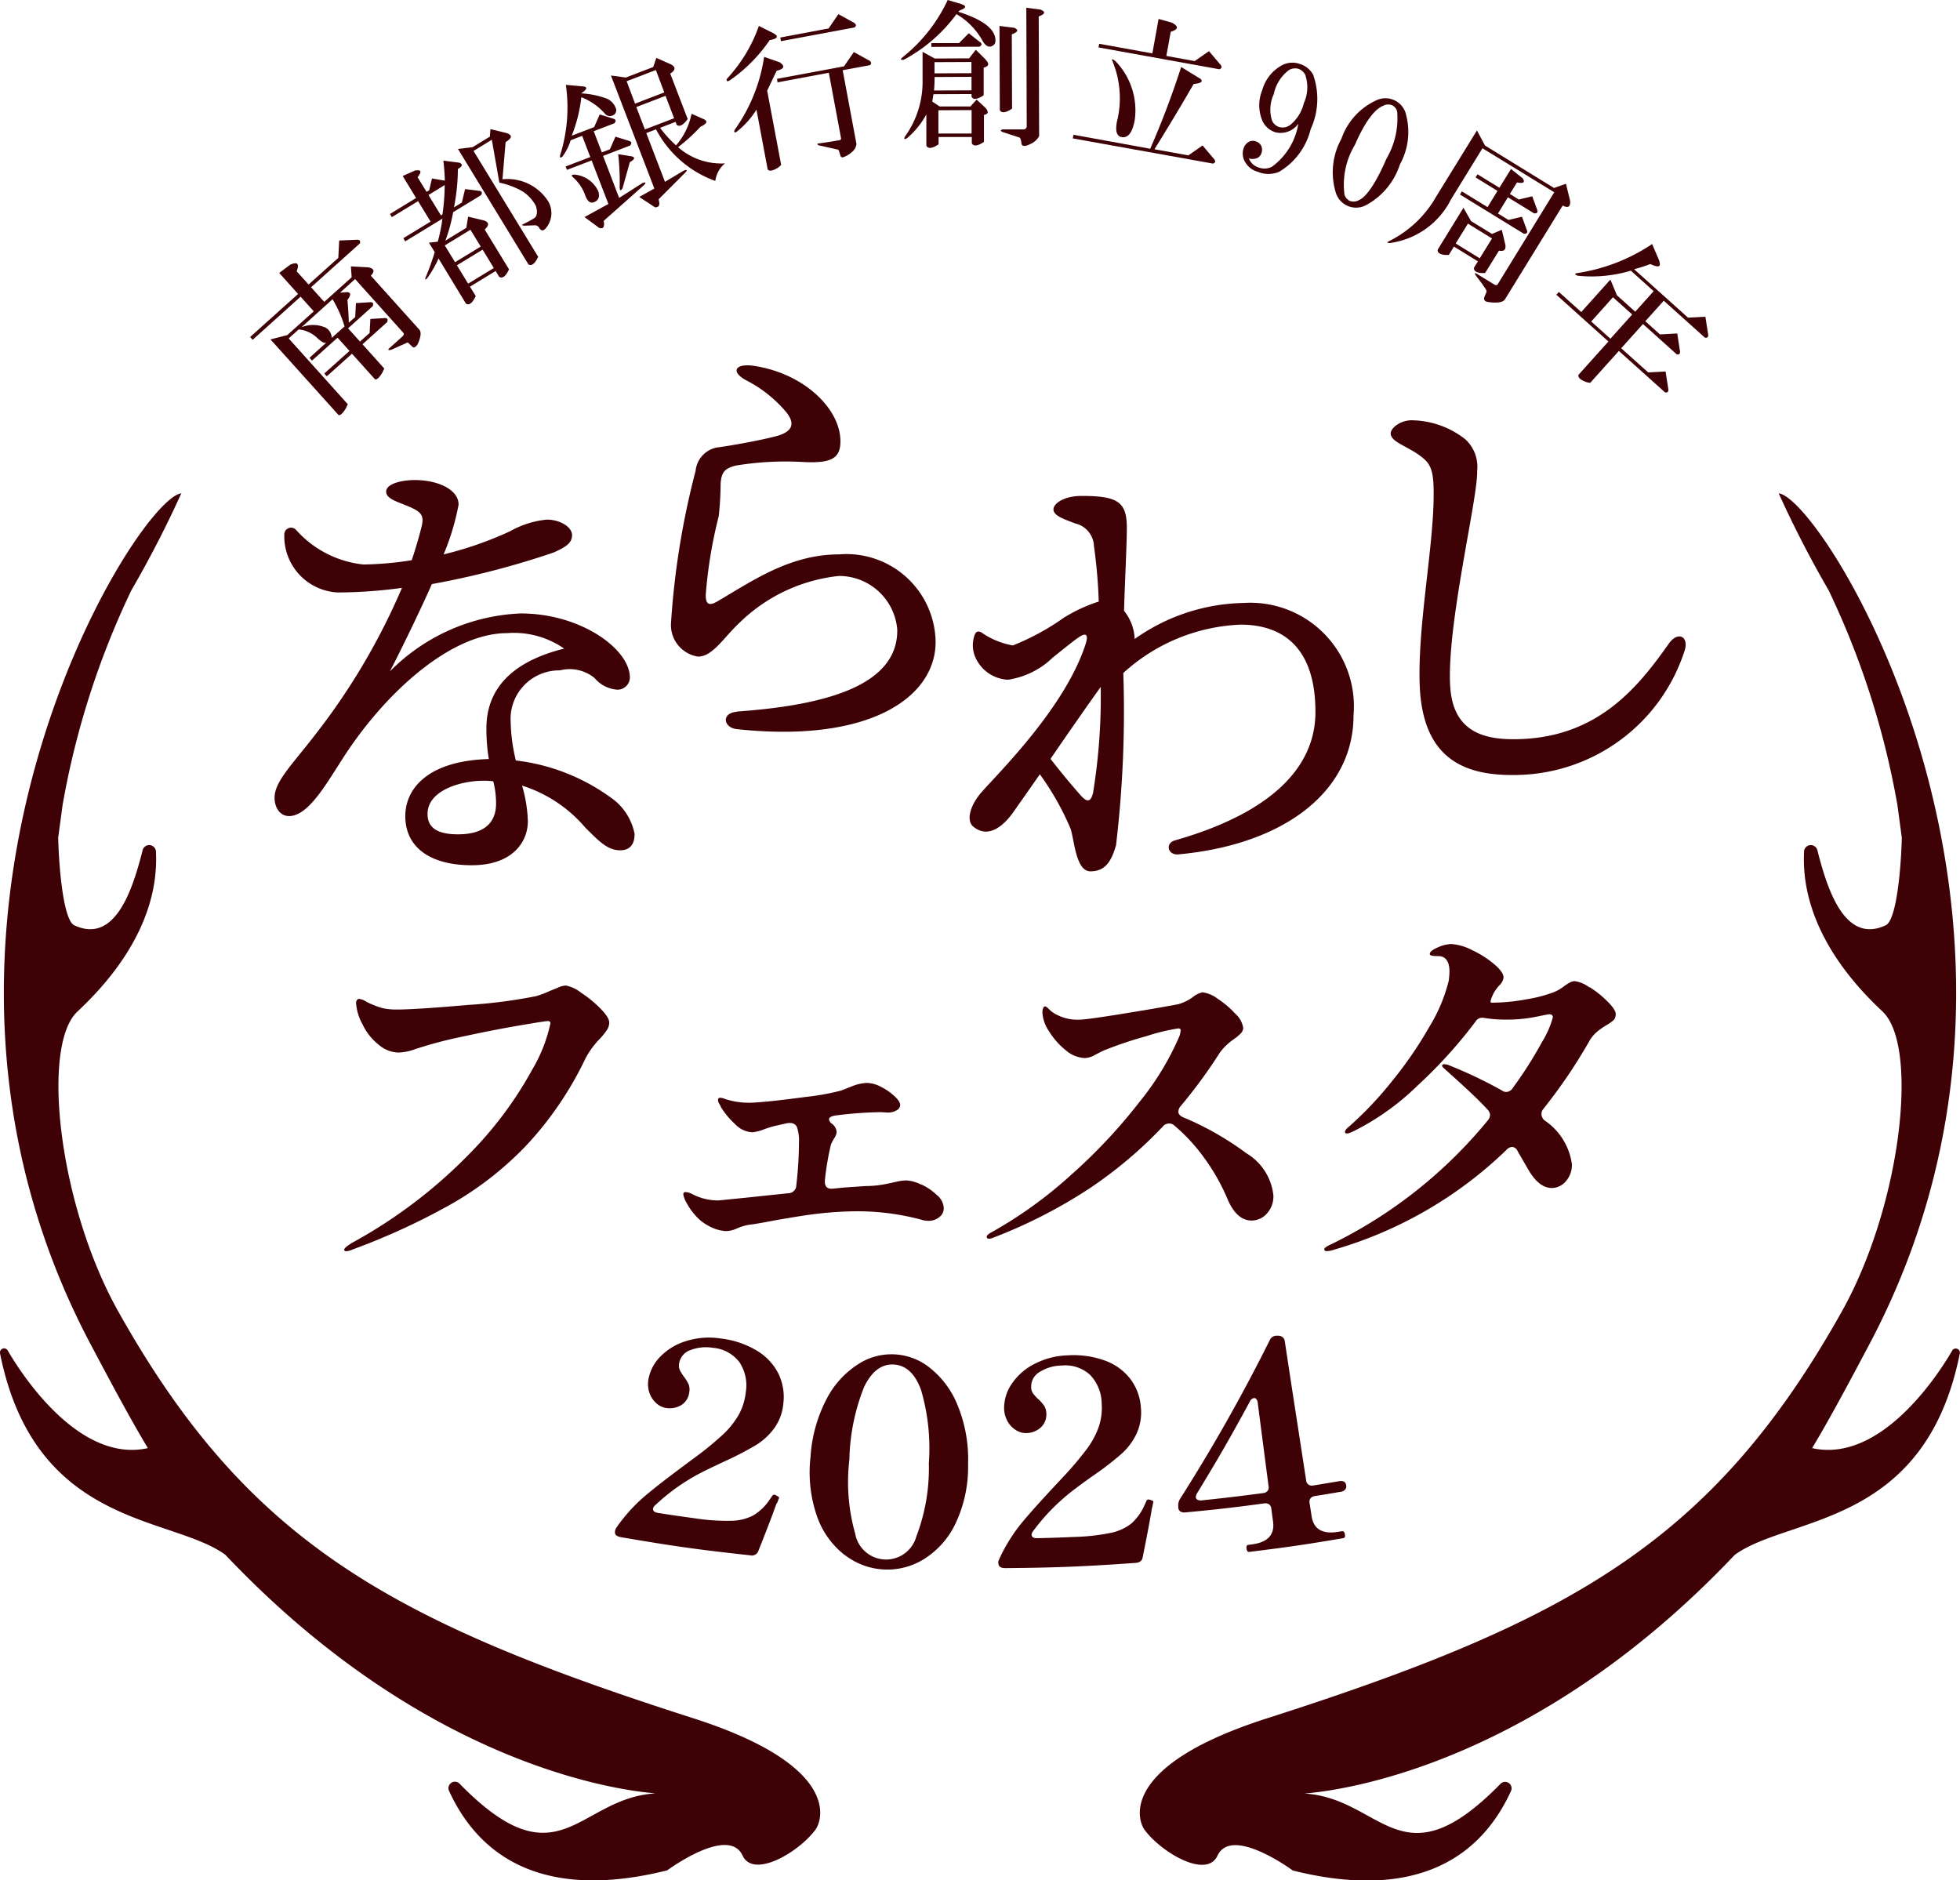 <svg xmlns="http://www.w3.org/2000/svg" width="70" height="67.158" viewBox="0 0 70 67.158"><g transform="translate(0.003 0.02)"><g transform="translate(-0.003 -0.02)"><g transform="translate(8.933)"><path d="M31.635,29.836c.266-.121.343-.044.237.231l.426.473,1.061-.952.033-.621.653-.027c.083.006.112.047.086.13l-1.744,1.567.47.523.979-.878-.027-.39.618.033c.216.041.245.142.095.3l1.73,1.925c.077.086.059.263-.059.523-.068.1-.127.133-.177.1-.021-.021-.08-.077-.177-.166l-.588.263c-.115.024-.136,0-.059-.065l.458-.411c.053-.05.062-.095.024-.139l-1.715-1.91-.538.485.248-.018c.145.009.151.1.015.281.027.272.044.541.05.81l.228-.2.027-.5.529-.033q.124.009.071.142l-.881.792.426.473.343-.307.027-.5.529-.033c.083.006.106.053.071.145l-.881.792.778.866-.071.151c-.112.18-.2.257-.26.234l-.822-.914-.9.807-.089-.1.9-.807-.426-.473-.914.819-.089-.1.6-.541c-.074.027-.189-.035-.346-.189a1.121,1.121,0,0,0-.639-.284l-.358.322,2.111,2.35-.071.151c-.112.18-.2.257-.26.234L30.937,32.5l.6-.154.946-.849-.47-.523L30.3,32.514l-.089-.1,1.712-1.537-.674-.751.387-.29Zm1.233,2.223a.438.438,0,0,1,.257.387l.458-.411a4.246,4.246,0,0,0-.429-.97l-1.109,1a1.1,1.1,0,0,1,.825,0Z" transform="translate(-30.21 -20.378)" fill="#3d0106"/><path d="M48.012,17.058c.2-.035.222.044.068.239l.319.523.095-.056.1-.423.458.08c0-.171-.018-.408-.05-.715l.556.071a.13.13,0,0,1,.106.089c-.009.041-.059.086-.145.139a7.339,7.339,0,0,1-.139,1.369l.281-.171.115-.482.526.065c.08.021.095.071.041.154l-.993.606a5.821,5.821,0,0,1-.278,1.017l.748-.458.065-.4.574.139c.177.065.183.171.018.322l.869,1.422-.059.112c-.1.166-.2.216-.293.154l-.127-.207-.917.559.207.337-.059.112c-.1.166-.2.219-.293.154L48.828,20.2a3.9,3.9,0,0,1-.411.713c-.056.05-.074.047-.059-.015a9.268,9.268,0,0,0,.334-.925l-.207-.337L48.8,19.6a5.544,5.544,0,0,0,.166-.822l-1.327.81-.068-.112.973-.594-.446-.73-.937.571-.068-.112.934-.571-.479-.786.464-.207Zm.9,1.605.056-.035a7.585,7.585,0,0,0,.08-1.05l-.579.355.446.73Zm.506,1.67.917-.559-.367-.6-.917.559Zm.467.766.917-.559-.4-.656-.917.559.4.656Zm.16-4.875.618-.378.018-.266.571.139c.109.035.163.083.16.133s-.077.124-.189.192l-.112,1.327a1.723,1.723,0,0,1,1.641.8.834.834,0,0,1-.106.964c-.086.086-.157.08-.219-.021a.174.174,0,0,0-.136-.1l-.4.015c-.092-.012-.1-.03-.035-.056.157-.08.287-.148.387-.21s.133-.219.059-.446a1.438,1.438,0,0,0-.467-.511A2.886,2.886,0,0,0,51,17.49l-.269-1.531-.653.4,2.309,3.781-.059.112c-.1.166-.2.219-.293.154l-2.513-4.118.526-.065Z" transform="translate(-42.099 -10.968)" fill="#3d0106"/><path d="M68.439,8c.2.018.18.1-.044.251a3.138,3.138,0,0,1,.917.189.583.583,0,0,1,.313.325.2.2,0,0,1-.127.284.227.227,0,0,1-.266-.086,2.179,2.179,0,0,0-.831-.574,5.3,5.3,0,0,1-.343,1.375l.8-.307.2-.452.506.157c.074.033.08.086.015.16l-.736.281.29.757.287-.109.2-.452.506.157c.074.033.08.086.015.16l-.964.37.574,1.5.831-.529c.124-.047.142-.021.053.074L69.2,12.805c.038.222-.018.3-.163.251l-.523-.387.854-.467-.6-1.555-.881.337-.047-.121.881-.337-.29-.757-.411.157a1.9,1.9,0,0,1-.293.582c-.071.059-.1.047-.086-.038a5.672,5.672,0,0,0,.207-2.522L68.433,8Zm.553,3.71c.083.219.035.361-.142.429-.124.047-.222-.024-.3-.216a1.552,1.552,0,0,0-.446-.674c-.071-.065-.053-.1.059-.095a1.024,1.024,0,0,1,.822.553Zm1.014-4.03.964-.37.109-.325.538.239c.16.095.148.2-.041.322L72.2,9.169l-.08.1c-.133.145-.237.177-.316.1l-.038-.1-.553.213a4.2,4.2,0,0,0,.571.627,2.457,2.457,0,0,0,.553-1.129l.452.2c.136.074.092.16-.133.263a6.255,6.255,0,0,1-.8.73,2.33,2.33,0,0,0,1.676.579.966.966,0,0,0-.346.627,3.863,3.863,0,0,1-2.117-1.842l-.349.133.668,1.741.671-.4c.121-.047.139-.021.05.074l-.949.952c.059.2.018.29-.127.284l-.565-.37.541-.3L69.459,7.614,70,7.688Zm.186,2.818c.142.038.121.109-.059.21l-.257.922c-.065.118-.1.109-.106-.03a8.548,8.548,0,0,0-.053-1.177l.476.077Zm.127-1.88,1.044-.4-.3-.8-1.044.4Zm.352.922,1.044-.4-.307-.8-1.044.4Z" transform="translate(-56.572 -4.917)" fill="#3d0106"/><path d="M89.441,2.37q.3.169-.133.248A5.574,5.574,0,0,1,87.862,4.07c-.083.03-.109.006-.08-.074A5.388,5.388,0,0,0,88.923,2.11Zm.239,1.05c.186.13.145.225-.124.293l-.337.71.5,2.652-.095.086c-.2.127-.328.151-.387.074l-.4-2.135a3.06,3.06,0,0,1-.721.8c-.068.027-.089,0-.059-.077a6,6,0,0,0,1.053-2.608l.574.2Zm3.2-.062c.068.047.071.1.006.154l-.97.18.491,2.631a.4.4,0,0,1-.109.242.967.967,0,0,1-.3.21c-.095.047-.151.035-.163-.035l-.053-.169c-.006-.03-.03-.047-.077-.053l-.65-.145c-.05-.035-.056-.056-.012-.065.234-.03.485-.068.76-.118a.059.059,0,0,0,.053-.077l-.435-2.33-1.833.343L89.571,4l2.392-.446.352-.511.574.316Zm-.544-1.348c.068.047.071.1.006.154l-2.631.491-.024-.13L91.413,2.2l.349-.511.574.316Z" transform="translate(-70.753 -1.184)" fill="#3d0106"/><path d="M111.009.137c.177.059.148.13-.086.219L110.879.4q1.228.39,1.319.937c.03.174-.03.278-.174.307-.1.015-.2-.059-.287-.219a2.5,2.5,0,0,0-.925-.94,5.592,5.592,0,0,1-1.88,1.629c-.115.015-.133-.015-.044-.089A5.676,5.676,0,0,0,110.5-.02l.506.151Zm.84,1.972c.148.145.124.239-.065.287v.987l-.106.065c-.174.089-.284.083-.328-.021V3.339l-1.36.006c-.015.1-.03.189-.041.263l.263.174h1.1l.219-.245.307.284c.133.145.118.234-.044.263v.964l-.106.065c-.174.089-.284.08-.328-.021V4.873l-1.186,0v.263l-.109.065c-.174.089-.284.08-.328-.021V4.066a2.949,2.949,0,0,1-.7.857c-.089.044-.109.024-.065-.065a3.339,3.339,0,0,0,.63-2.019V1.831l.435.239,1.227-.006.239-.307.352.349Zm-.177-.615c.059.059.044.109-.044.154l-1.712.006V1.52l.987,0,.349-.352.417.328Zm-.322,1.712V2.724l-1.319.006c0,.174-.006.337-.021.482l1.336-.006ZM110.031,2.6l1.316-.006v-.4l-1.319.006v.393Zm.139,2.149h1.183l0-.837-1.186.006v.834ZM112.854.965c.189.071.169.154-.065.242l.009,2.655-.109.065c-.174.089-.284.083-.328-.021l-.012-3,.506.065Zm.961-.639c.189.071.169.154-.065.242l.015,4.275a.658.658,0,0,1-.328.287c-.2.1-.307.08-.307-.065-.015-.1-.038-.16-.068-.174l-.615-.2c-.074-.044-.065-.074.021-.089h.724a.119.119,0,0,0,.13-.136l-.015-4.21.506.065Z" transform="translate(-85.586 0.02)" fill="#3d0106"/><path d="M134.115,4.384c.142.115.071.183-.216.207q-.652,1.131-1.4,2.333l1.209.219.509-.355.423.5c.047.068.033.118-.05.148l-5.008-.9.024-.13,2.741.5a30.889,30.889,0,0,0,1.106-2.921l.662.408Zm-1-1.984q.386.2-.035.328l-.157.863,1.014.183.509-.355.423.5c.047.068.03.115-.05.148L130.5,3.287l.024-.13,1.9.343.222-1.23.467.13Zm-1.322,3.483c-.08.446-.237.647-.467.606-.174-.033-.231-.213-.169-.544a3.446,3.446,0,0,0-.148-2.143c-.053-.112-.024-.121.095-.027A2.523,2.523,0,0,1,131.794,5.883Z" transform="translate(-100.201 -1.593)" fill="#3d0106"/><path d="M152.642,8.027a2.577,2.577,0,0,1-.1,1.907,2.444,2.444,0,0,1-1.126,1.523.979.979,0,0,1-.763,0,.741.741,0,0,1-.458-.358.586.586,0,0,1-.056-.458.413.413,0,0,1,.2-.257.3.3,0,0,1,.237-.015.329.329,0,0,1,.2.16.346.346,0,0,1,.009.257.289.289,0,0,1-.151.18.463.463,0,0,1-.3.015.548.548,0,0,0,.375.331.568.568,0,0,0,.449-.035,2.37,2.37,0,0,0,.943-1.537.778.778,0,0,1-.816.307.752.752,0,0,1-.452-.378,1.407,1.407,0,0,1-.024-1.118,1.457,1.457,0,0,1,.71-.9.8.8,0,0,1,.639-.044.809.809,0,0,1,.488.414Zm-.881-.2a1.446,1.446,0,0,0-.538.86,1.3,1.3,0,0,0-.059.949.422.422,0,0,0,.251.222.447.447,0,0,0,.4-.077A1.44,1.44,0,0,0,152.3,9a1.365,1.365,0,0,0,.05-1,.431.431,0,0,0-.251-.222.442.442,0,0,0-.34.05Z" transform="translate(-114.665 -5.322)" fill="#3d0106"/><path d="M163.582,12.435a2.386,2.386,0,0,1-.213,1.8,2.531,2.531,0,0,1-1.212,1.455.758.758,0,0,1-1.085-.476,2.481,2.481,0,0,1,.21-1.9,2.346,2.346,0,0,1,1.218-1.357.758.758,0,0,1,1.085.476Zm-.8-.3c-.328.127-.668.594-1.02,1.4a2.759,2.759,0,0,0-.372,1.777.369.369,0,0,0,.189.225.386.386,0,0,0,.3-.015q.435-.169,1.014-1.5a2.842,2.842,0,0,0,.378-1.679.337.337,0,0,0-.189-.228.379.379,0,0,0-.293.015Z" transform="translate(-122.306 -8.361)" fill="#3d0106"/><path d="M174.129,18.247c.021.219-.068.278-.263.174l-2.058,3.344c-.068.112-.263.148-.579.106-.163-.015-.21-.095-.136-.239l.05-.124c.015-.024-.009-.083-.074-.174-.109-.154-.2-.281-.281-.378-.083-.118-.074-.148.027-.086l.618.378a.079.079,0,0,0,.121-.03l2.01-3.27L171,16.376l-1.126,1.83a2.866,2.866,0,0,1-2.164,1.552c-.127.009-.136-.015-.033-.071a3.948,3.948,0,0,0,1.665-1.576l1.461-2.371.287.538,2.466,1.517.426-.151Zm-2.309,1.617q.022.217-.231.169l-.494.8h-.127c-.2-.018-.284-.083-.269-.192l.139-.225-.857-.529-.183.3h-.127c-.2-.018-.284-.083-.269-.192l.919-1.493.272.476.748.458.349-.148.136.574Zm-1.774-.086.857.529.438-.71-.86-.529-.438.71Zm2.371-2.353c.124.163.062.219-.183.171l-.254.411.316.2.482-.115.183.5c.018.08-.021.115-.118.109l-.934-.574-.355.579.375.231.482-.115.183.5c.018.08-.021.115-.118.106l-2.279-1.4.068-.112.917.562.355-.579-.783-.482.068-.112.783.482.414-.671.4.319Z" transform="translate(-126.988 -11.081)" fill="#3d0106"/><path d="M191.654,30.078c.074.2-.033.234-.319.095a4.931,4.931,0,0,1-.579.186l1.925,1.73.621-.033.1.647c.006.083-.035.115-.118.1l-1.469-1.319-.659.733.523.47.618-.033.1.647c0,.083-.035.115-.118.1l-1.206-1.085-.778.866.964.863.621-.033.1.647c0,.083-.035.115-.118.1l-1.65-1.481-1.026,1.141-.124-.024c-.222-.08-.319-.169-.293-.263l1.07-1.191-1.86-1.67.089-.1.8.718,1.041-1.159.234.562.653.585.659-.733-.816-.733a4.86,4.86,0,0,1-1.9.18c-.115-.047-.118-.077-.006-.095A6.557,6.557,0,0,0,191.4,29.46l.266.624Zm-2.43,2.149.686.615.778-.866L190,31.361Z" transform="translate(-141.328 -20.744)" fill="#3d0106"/></g><g transform="translate(21.961 47.7)"><path d="M80.048,167.5c-.1.287-.313.857-.65,1.7a.241.241,0,0,1-.287.154c-1.851-.2-2.773-.331-4.612-.647-.124-.021-.2-.065-.216-.13a.249.249,0,0,1,0-.1.325.325,0,0,1,.056-.124,5.886,5.886,0,0,1,1.109-1.2c.435-.361,1-.786,1.685-1.292a11.529,11.529,0,0,0,1-.819,3.079,3.079,0,0,0,.553-.686,2.121,2.121,0,0,0,.263-.819,1.5,1.5,0,0,0-.225-1.079,1.318,1.318,0,0,0-.94-.514,1.54,1.54,0,0,0-.81.08.605.605,0,0,0-.405.476.417.417,0,0,0,.024.239,1.847,1.847,0,0,0,.151.239,1.4,1.4,0,0,1,.163.266.524.524,0,0,1,.024.287.615.615,0,0,1-.284.458.811.811,0,0,1-.562.1.679.679,0,0,1-.328-.166.863.863,0,0,1-.245-.364.957.957,0,0,1-.035-.506,1.529,1.529,0,0,1,.426-.8,2.141,2.141,0,0,1,.914-.55,2.712,2.712,0,0,1,1.239-.092,3.209,3.209,0,0,1,1.283.429,2.03,2.03,0,0,1,.769.81,1.908,1.908,0,0,1,.186,1.058,1.794,1.794,0,0,1-.322.9,2.318,2.318,0,0,1-.653.606,11.206,11.206,0,0,1-1.058.553c-.319.148-.568.266-.739.352a7.226,7.226,0,0,0-1.809,1.248.21.21,0,0,0-.074.112c-.015.086.047.142.186.163.517.08.778.118,1.3.189a7.455,7.455,0,0,0,1.327.089,1.74,1.74,0,0,0,.781-.2,1.884,1.884,0,0,0,.588-.582c.024-.033.047-.062.065-.092a.111.111,0,0,1,.047-.05.064.064,0,0,1,.044-.006.166.166,0,0,1,.062.027c.033.018.059.033.077.044a.051.051,0,0,1,.024.047l-.015.03-.059.157Z" transform="translate(-74.276 -161.506)" fill="#3d0106"/><path d="M99.075,170.757a3,3,0,0,1-.993-1.381,4.778,4.778,0,0,1-.234-2.132,5.126,5.126,0,0,1,.574-2.067,3.216,3.216,0,0,1,1.109-1.23,2.18,2.18,0,0,1,2.578.118,3.235,3.235,0,0,1,.987,1.327,5.076,5.076,0,0,1,.378,2.111,4.721,4.721,0,0,1-.438,2.1,3.025,3.025,0,0,1-1.121,1.283,2.475,2.475,0,0,1-2.838-.133Zm2.549-.662a6.821,6.821,0,0,0,.449-2.617,7.4,7.4,0,0,0-.281-2.631c-.216-.582-.541-.878-.976-.9s-.786.245-1.055.8a7.4,7.4,0,0,0-.526,2.593,6.8,6.8,0,0,0,.207,2.646,1.121,1.121,0,0,0,2.185.1Z" transform="translate(-90.861 -162.913)" fill="#3d0106"/><path d="M126.083,169.1c-.047.3-.157.9-.337,1.792-.021.124-.106.189-.254.2-1.857.13-2.785.169-4.645.186-.127,0-.2-.03-.234-.089a.32.32,0,0,1-.024-.1.273.273,0,0,1,.033-.13,5.938,5.938,0,0,1,.872-1.378c.364-.432.843-.952,1.422-1.57a11.887,11.887,0,0,0,.834-.985,3.013,3.013,0,0,0,.42-.772,2.112,2.112,0,0,0,.112-.854,1.507,1.507,0,0,0-.411-1.02,1.306,1.306,0,0,0-1.014-.337,1.509,1.509,0,0,0-.783.225.6.6,0,0,0-.31.541.375.375,0,0,0,.068.231,1.4,1.4,0,0,0,.189.207,1.379,1.379,0,0,1,.207.234.539.539,0,0,1,.077.275.62.62,0,0,1-.2.5.789.789,0,0,1-.532.2.671.671,0,0,1-.352-.106.839.839,0,0,1-.3-.313.99.99,0,0,1-.124-.491,1.536,1.536,0,0,1,.278-.857,2.142,2.142,0,0,1,.8-.7,2.75,2.75,0,0,1,1.2-.31,3.268,3.268,0,0,1,1.336.192,1.993,1.993,0,0,1,.9.659,1.891,1.891,0,0,1,.37,1.008,1.821,1.821,0,0,1-.157.946,2.272,2.272,0,0,1-.535.713,10.724,10.724,0,0,1-.94.73c-.29.2-.511.364-.662.479a7.3,7.3,0,0,0-1.555,1.552.219.219,0,0,0-.053.124c0,.089.074.13.213.127.523-.012.783-.021,1.307-.044a7.539,7.539,0,0,0,1.319-.148,1.765,1.765,0,0,0,.73-.337,1.915,1.915,0,0,0,.476-.68,1,1,0,0,0,.047-.1.107.107,0,0,1,.038-.059.081.081,0,0,1,.041-.015.242.242,0,0,1,.065.015.79.79,0,0,1,.083.03.048.048,0,0,1,.03.044c0,.012-.006.018-.009.03-.012.065-.018.1-.03.166Z" transform="translate(-106.897 -162.973)" fill="#3d0106"/><path d="M148.3,166.668a.169.169,0,0,1-.035.151.243.243,0,0,1-.16.08c-.367.062-.55.095-.917.151a.257.257,0,0,0-.16.08.218.218,0,0,0-.035.166l.074.479c.071.461.39.647.955.553l.133-.021q.075-.013.1.106c.015.086,0,.133-.056.142-1.342.228-2.013.325-3.362.491-.053.006-.083-.033-.095-.121s.012-.124.062-.13.08-.009.133-.018c.559-.071.81-.34.754-.8-.027-.192-.038-.29-.065-.482a.21.21,0,0,0-.08-.148.238.238,0,0,0-.174-.033c-1.126.151-1.691.216-2.82.322a.265.265,0,0,1-.174-.035.179.179,0,0,1-.074-.136.21.21,0,0,0,0-.041.437.437,0,0,1,.062-.269,62.027,62.027,0,0,0,3.214-5.688.262.262,0,0,1,.254-.142h.05a.225.225,0,0,1,.225.2c.3,1.99.458,2.983.763,4.973a.2.2,0,0,0,.083.145.238.238,0,0,0,.174.03c.367-.059.547-.089.914-.151.151-.027.237.021.257.139Zm-3.208-3.081a.092.092,0,0,0-.089-.033.2.2,0,0,0-.142.121c-.718,1.322-1.094,1.978-1.889,3.282a.275.275,0,0,0-.041.136.105.105,0,0,0,.065.092.248.248,0,0,0,.145.021c.878-.092,1.316-.145,2.191-.26a.241.241,0,0,0,.16-.077.2.2,0,0,0,.038-.163c-.154-1.191-.234-1.789-.387-2.983a.231.231,0,0,0-.05-.13Z" transform="translate(-122.184 -161.32)" fill="#3d0106"/></g><g transform="translate(9.808 13.048)"><path d="M46.025,70.623c0,.189-.035.585-.517.585-.449,0-.757-.328-1.242-.81a4.906,4.906,0,0,0-2.259-1.5,4.991,4.991,0,0,1,.207,1.274c0,.724-.535,1.57-2,1.57s-2.377-.621-2.377-1.759c0-.9.707-1.966,2.983-2.034a6.5,6.5,0,0,1-.086-1.1c0-1.688,1.31-2.481,2.776-2.844a3.141,3.141,0,0,0-2.034-.553c-2.034,0-4.361,2.155-5.81,4.379-.621.949-1.274,2.155-1.981,2.155-.328,0-.517-.31-.517-.653,0-.585.621-1.171,1.481-2.291a23.525,23.525,0,0,0,3.069-5.206A17.332,17.332,0,0,1,35.429,62a2.007,2.007,0,0,1-1.913-2.052.242.242,0,0,1,.414-.189,3.743,3.743,0,0,0,2.413,1.242,11.7,11.7,0,0,0,1.724-.154c.189-.568.31-1.017.361-1.242.086-.378-.05-.5-.5-.689-.361-.154-.775-.257-.775-.517,0-.293.585-.414,1.017-.414.846,0,1.57.346,1.57.878a8.663,8.663,0,0,1-.535,1.777,12.739,12.739,0,0,0,2.377-.828,3.311,3.311,0,0,1,1.31-.414c.464,0,.9.257.9.553s-.242.432-.656.621A30.191,30.191,0,0,1,38.787,61.7c-.361.81-.9,1.948-1.5,3.119a6.966,6.966,0,0,1,4.671-2.07c2.155,0,3.9,1.277,3.9,2.291a.442.442,0,0,1-.449.432,1.166,1.166,0,0,1-.81-.414,1.4,1.4,0,0,0-1.242-.275A1.734,1.734,0,0,0,41.6,66.626,6.307,6.307,0,0,0,41.785,68a7.2,7.2,0,0,1,3.394,1.327,2.046,2.046,0,0,1,.846,1.292Zm-5.05-1.88a2.6,2.6,0,0,0-.378-.018c-.707,0-1.966.31-1.966,1.189,0,.432.275.724,1.085.724,1.053,0,1.363-.517,1.363-1.1a3.169,3.169,0,0,0-.1-.792Z" transform="translate(-33.17 -53.888)" fill="#3d0106"/><path d="M83.4,56.48c3.172-.225,5.756-.931,5.724-2.93a2.087,2.087,0,0,0-2.084-1.913,5.965,5.965,0,0,0-3.515,1.638c-.585.535-.982,1.242-1.517,1.242a1.14,1.14,0,0,1-.964-1.206,28.692,28.692,0,0,1,.878-5.428.939.939,0,0,1,.86-.846c.585-.086,1.431-.242,1.966-.378.689-.171.707-.482.432-.846a4.608,4.608,0,0,0-1.466-1.171c-.553-.31-.361-.585.225-.517,1.809.242,3.155,1.517,3.155,2.705,0,.621-.346.775-1.259.742a10.9,10.9,0,0,0-2.466.121c-.414.1-.517.242-.553.621a11.666,11.666,0,0,1-.068,1.189,16.411,16.411,0,0,0-.464,2.809c0,.275.068.432.4.242,1.274-.742,2.6-1.688,4.379-1.688a3.183,3.183,0,0,1,3.43,3.087c.035,1.966-2.277,3.672-7.1,3.155-.482-.053-.568-.585.018-.621Z" transform="translate(-66.887 -44.115)" fill="#3d0106"/><path d="M123.019,64.991a6.926,6.926,0,0,1,3.894-1.292,3.7,3.7,0,0,1,3.929,4.015c0,2.723-2.483,4.618-6.256,4.964-.378.035-.482-.4-.121-.5,3.379-.964,5.017-2.569,5.017-4.586,0-2.327-1.189-3.119-2.673-3.119A6.6,6.6,0,0,0,122.62,66.2a40.584,40.584,0,0,1-.26,6.152c-.171.6-.4.931-.914.931s-.568-1.067-.707-1.517a9.788,9.788,0,0,0-1.1-1.948c-.432.621-.81,1.156-.982,1.4-.293.4-.846.931-1.4.464-.242-.207-.121-.707.242-1.156.464-.568,3.016-3,3.775-5.36.121-.378-.018-.4-.242-.242-.154.1-.346.257-.931.724a2.906,2.906,0,0,1-1.6.792,1.34,1.34,0,0,1-1.189-.86,1.084,1.084,0,0,1,0-.742c.053-.139.139-.139.242-.086a2.793,2.793,0,0,0,1.121.464,8.743,8.743,0,0,0,1.809-.982,5.5,5.5,0,0,1,1.259-.585,18.449,18.449,0,0,0-.171-1.981.863.863,0,0,0-.671-.81c-.4-.154-.775-.275-.775-.5s.4-.482,1-.482c1.292,0,1.62.207,1.62,1.138,0,.6-.068,1.863-.1,2.965a1.708,1.708,0,0,1,.378.964v.053Zm-1.481,5.5a21.248,21.248,0,0,0,.275-3.793c-.446.621-1.156,1.638-1.792,2.569.414.535.792.982,1.067,1.292C121.313,70.815,121.449,70.833,121.538,70.49Z" transform="translate(-92.31 -55.212)" fill="#3d0106"/><path d="M168.714,50.748a3.158,3.158,0,0,1,1.931.671,1.325,1.325,0,0,1,.432,1.138c.035.949-1.085,5.464-.964,7.669.086,1.6,1.138,1.913,2.259,1.913,2.93,0,4.4-1.777,5.549-3.412.328-.464.724-.257.568.242a6.4,6.4,0,0,1-6,4.447c-1.759.035-3.379-.482-3.465-3.258-.068-2.1.5-4.9.5-6.756,0-.621-.035-1-.328-1.259-.517-.464-1.206-.585-1.206-.931C167.99,51.041,168.3,50.763,168.714,50.748Z" transform="translate(-128.13 -48.786)" fill="#3d0106"/></g><g transform="translate(12.291 33.71)"><path d="M41.579,128.449c0-.035.086-.109.257-.219a17.672,17.672,0,0,0,4.231-3.211,13.563,13.563,0,0,0,2.226-2.995,5.508,5.508,0,0,0,.645-1.644c0-.053-.033-.08-.095-.08s-.423.056-1.079.169-1.333.248-2.031.4a14.8,14.8,0,0,0-1.629.435,1.908,1.908,0,0,1-.585.121,1.124,1.124,0,0,1-.707-.272,2.055,2.055,0,0,1-.591-.748,1.81,1.81,0,0,1-.225-.748.178.178,0,0,1,.033-.109.1.1,0,0,1,.074-.041.665.665,0,0,1,.272.109,3.026,3.026,0,0,0,.577.225,2.288,2.288,0,0,0,.509.047q.665,0,2.528-.163a18.364,18.364,0,0,0,2.43-.313,3.523,3.523,0,0,0,.5-.189l.319-.13a.729.729,0,0,1,.251-.062,1.275,1.275,0,0,1,.535.251,4.249,4.249,0,0,1,.7.571c.207.213.313.378.313.5a.477.477,0,0,1-.083.266,2.465,2.465,0,0,1-.257.319,3.044,3.044,0,0,0-.5.68,12.342,12.342,0,0,1-2.058,3.057,11.748,11.748,0,0,1-2.67,2.12,24.05,24.05,0,0,1-3.586,1.659.76.76,0,0,1-.231.068c-.053,0-.083-.024-.083-.068Z" transform="translate(-41.57 -117.543)" fill="#3d0106"/><path d="M91.04,134.411a2.1,2.1,0,0,1,.565.387.644.644,0,0,1,.237.449.4.4,0,0,1-.163.334.6.6,0,0,1-.381.13.809.809,0,0,1-.257-.041,8.819,8.819,0,0,0-2.336-.3,12.9,12.9,0,0,0-1.44.095c-.245.027-.71.1-1.4.219-.517.1-.834.154-.949.163a1.755,1.755,0,0,0-.461.136,1.016,1.016,0,0,1-.381.095,1.418,1.418,0,0,1-.612-.177,1.625,1.625,0,0,1-.482-.373,2.328,2.328,0,0,1-.325-.461.884.884,0,0,1-.115-.3.074.074,0,0,1,.083-.083.6.6,0,0,1,.257.083,2.012,2.012,0,0,0,.911.216l.952-.095,1.549-.163a.288.288,0,0,0,.284-.284,13.98,13.98,0,0,0,.095-1.523,1.571,1.571,0,0,0-.068-.544q-.08-.191-.355-.151l-.367.083a3.405,3.405,0,0,0-.488.148,1.577,1.577,0,0,1-.393.095.92.92,0,0,1-.612-.293,2.9,2.9,0,0,1-.5-.6.671.671,0,0,0-.062-.121.277.277,0,0,1-.047-.136.074.074,0,0,1,.083-.083.438.438,0,0,1,.163.041,2.744,2.744,0,0,0,.884.136c.08,0,.231-.009.446-.027.426-.035.952-.1,1.582-.183a8.8,8.8,0,0,0,1.242-.225l.381-.151a1.56,1.56,0,0,1,.544-.121,1.123,1.123,0,0,1,.5.142,2.079,2.079,0,0,1,.482.334c.136.127.2.231.2.313a.227.227,0,0,1-.13.189.6.6,0,0,1-.319.08l-.245-.015a14.4,14.4,0,0,0-1.629.121c-.145.027-.219.071-.219.136a.23.23,0,0,0,.095.151.408.408,0,0,1,.177.3.461.461,0,0,1-.083.219,1.8,1.8,0,0,0-.121.231,9.778,9.778,0,0,0-.216,1.277v.053c0,.18.095.263.284.245l.408-.041.775-.053a3.639,3.639,0,0,0,.748-.08c.053-.009.16-.033.319-.068a1.844,1.844,0,0,1,.373-.053,1.344,1.344,0,0,1,.544.157Z" transform="translate(-70.427 -125.819)" fill="#3d0106"/><path d="M126.034,124.117c0,.08.053.148.163.2a10.683,10.683,0,0,1,2.268,1.289,1.992,1.992,0,0,1,.964,1.508.9.9,0,0,1-.237.65.735.735,0,0,1-.535.245c-.364,0-.65-.257-.869-.775a7.281,7.281,0,0,0-.828-1.461,6.382,6.382,0,0,0-1.073-1.162.26.26,0,0,0-.189-.068.287.287,0,0,0-.219.109,15.357,15.357,0,0,1-2.634,2.22,17.9,17.9,0,0,1-3.45,1.759.334.334,0,0,1-.121.027c-.053,0-.083-.024-.083-.068s.05-.095.151-.151a15.336,15.336,0,0,0,2.859-2.058,19.246,19.246,0,0,0,2.457-2.622,9.91,9.91,0,0,0,1.419-2.345,1.033,1.033,0,0,0,.041-.2c0-.044-.027-.068-.08-.068a7.21,7.21,0,0,0-1.147.278,13.812,13.812,0,0,0-1.514.509c-.08.035-.189.092-.325.163a.765.765,0,0,1-.352.109,1.1,1.1,0,0,1-.692-.284,2.618,2.618,0,0,1-.591-.671,1.324,1.324,0,0,1-.237-.671.4.4,0,0,1,.027-.157c.018-.041.041-.062.068-.062s.077.035.151.109a.913.913,0,0,0,.245.177,1.6,1.6,0,0,0,.816.189q.271,0,1.718-.237c.964-.157,1.579-.266,1.839-.319a1.649,1.649,0,0,0,.5-.245.855.855,0,0,1,.352-.177,1.148,1.148,0,0,1,.544.231,3.259,3.259,0,0,1,.633.538.852.852,0,0,1,.278.5.29.29,0,0,1-.089.2,1.637,1.637,0,0,1-.266.219,2.09,2.09,0,0,0-.476.461,17.945,17.945,0,0,1-1.413,1.928.272.272,0,0,0-.068.177Z" transform="translate(-96.242 -118.127)" fill="#3d0106"/><path d="M169.426,115.549a3.786,3.786,0,0,1,.639.517c.189.192.284.334.284.435a.3.3,0,0,1-.068.216,1.524,1.524,0,0,1-.245.177,2.749,2.749,0,0,0-.361.251,1.318,1.318,0,0,0-.293.373,18.8,18.8,0,0,1-1.617,2.377.291.291,0,0,0-.068.189.317.317,0,0,0,.109.219,2.257,2.257,0,0,1,.979,1.561.877.877,0,0,1-.219.618.659.659,0,0,1-.5.237c-.3,0-.577-.213-.828-.639l-.393-.68a.231.231,0,0,0-.2-.148.305.305,0,0,0-.2.109,14.712,14.712,0,0,1-6.152,3.56.9.9,0,0,1-.257.053c-.062,0-.095-.024-.095-.068s.092-.109.272-.189a16.681,16.681,0,0,0,5.57-4.414.336.336,0,0,0,.08-.189.3.3,0,0,0-.095-.2q-.355-.395-1.262-1.209l-.272-.245c-.053-.044-.083-.08-.083-.109s.024-.053.068-.053a.507.507,0,0,1,.151.027,16.006,16.006,0,0,1,1.916.911.256.256,0,0,0,.163.053.293.293,0,0,0,.231-.151,14.221,14.221,0,0,0,1.032-1.623,3.381,3.381,0,0,0,.393-.89c0-.071-.041-.109-.121-.109s-.245.044-.544.1a5.119,5.119,0,0,1-.99.089,4.546,4.546,0,0,1-.748-.053l-.109-.015a.291.291,0,0,0-.257.148,16.849,16.849,0,0,1-2.064,2.277,9.009,9.009,0,0,1-2.226,1.6,1.411,1.411,0,0,1-.219.095.154.154,0,0,1-.068.015q-.08,0-.08-.053c0-.053.059-.127.177-.219a12.872,12.872,0,0,0,1.508-1.6,14.147,14.147,0,0,0,1.33-1.937,5.789,5.789,0,0,0,.692-1.644,2.955,2.955,0,0,0,.027-.325c0-.343-.118-.529-.352-.556-.035,0-.1,0-.2-.006s-.151-.03-.151-.074q0-.106.284-.231a1.289,1.289,0,0,1,.476-.121,1.863,1.863,0,0,1,.754.219,3.554,3.554,0,0,1,.786.5c.222.189.334.349.334.476a.445.445,0,0,1-.136.266,1.606,1.606,0,0,0-.177.225l-.041.068c-.109.228-.136.34-.083.34H166a6.722,6.722,0,0,0,1.168-.121,4.9,4.9,0,0,0,.979-.257,1.542,1.542,0,0,0,.367-.216c.062-.044.127-.086.189-.121a.383.383,0,0,1,.189-.053,1.135,1.135,0,0,1,.529.231Z" transform="translate(-124.937 -114)" fill="#3d0106"/></g><g transform="translate(0 17.609)"><path d="M166.7,90.163c-.742,1.274-2.723,4-5.005,3.486.633-1.047,1.469-2.622,2.04-3.7,7.912-14.93-1.608-30.207-3.234-30.4a38.939,38.939,0,0,0,1.786,3.468,29.574,29.574,0,0,1,2.454,7.666l.157,1.165c-.03,1.186-.2,2.954-.574,3.128-1.458.683-2.084-1.268-2.439-2.67a.242.242,0,0,0-.479.056c-.136,2.847,2.049,4.982,2.809,5.7,1.307,1.245.659,6.927-1.458,10.706-4.612,8.228-9.691,11.06-20.545,14.537-5.218,1.673-4.636,3.6-4.355,3.982.6.807,2.211,1.756,2.6.919.509-1.088,2.69.529,2.69.529,5.02,1.254,6.969-1.047,7.787-2.826a.231.231,0,0,0-.364-.275c-3.551,3.634-4.213.544-6.969.355-.393-.027,7.332-.08,15.327-8.524,1.916-1.407,6.788-.961,8.039-7.184a.149.149,0,0,0-.272-.115Z" transform="translate(-96.976 -59.539)" fill="#3d0106"/><path d="M.273,90.163c.742,1.274,2.723,4,5.005,3.486-.633-1.047-1.469-2.622-2.04-3.7-7.912-14.93,1.608-30.207,3.234-30.4a38.932,38.932,0,0,1-1.786,3.468,29.574,29.574,0,0,0-2.454,7.666l-.157,1.165c.03,1.186.2,2.954.574,3.128,1.458.683,2.084-1.268,2.439-2.67a.242.242,0,0,1,.479.056c.136,2.847-2.049,4.982-2.809,5.7C1.452,79.3,2.1,84.983,4.217,88.762c4.612,8.228,9.691,11.06,20.545,14.537,5.218,1.673,4.636,3.6,4.355,3.982-.6.807-2.211,1.756-2.6.919-.509-1.088-2.69.529-2.69.529-5.02,1.254-6.968-1.047-7.787-2.826a.231.231,0,0,1,.364-.275c3.551,3.634,4.213.544,6.968.355.393-.027-7.332-.08-15.327-8.524C6.124,96.052,1.251,96.5,0,90.275a.149.149,0,0,1,.272-.115Z" transform="translate(0.003 -59.539)" fill="#3d0106"/></g></g></g></svg>